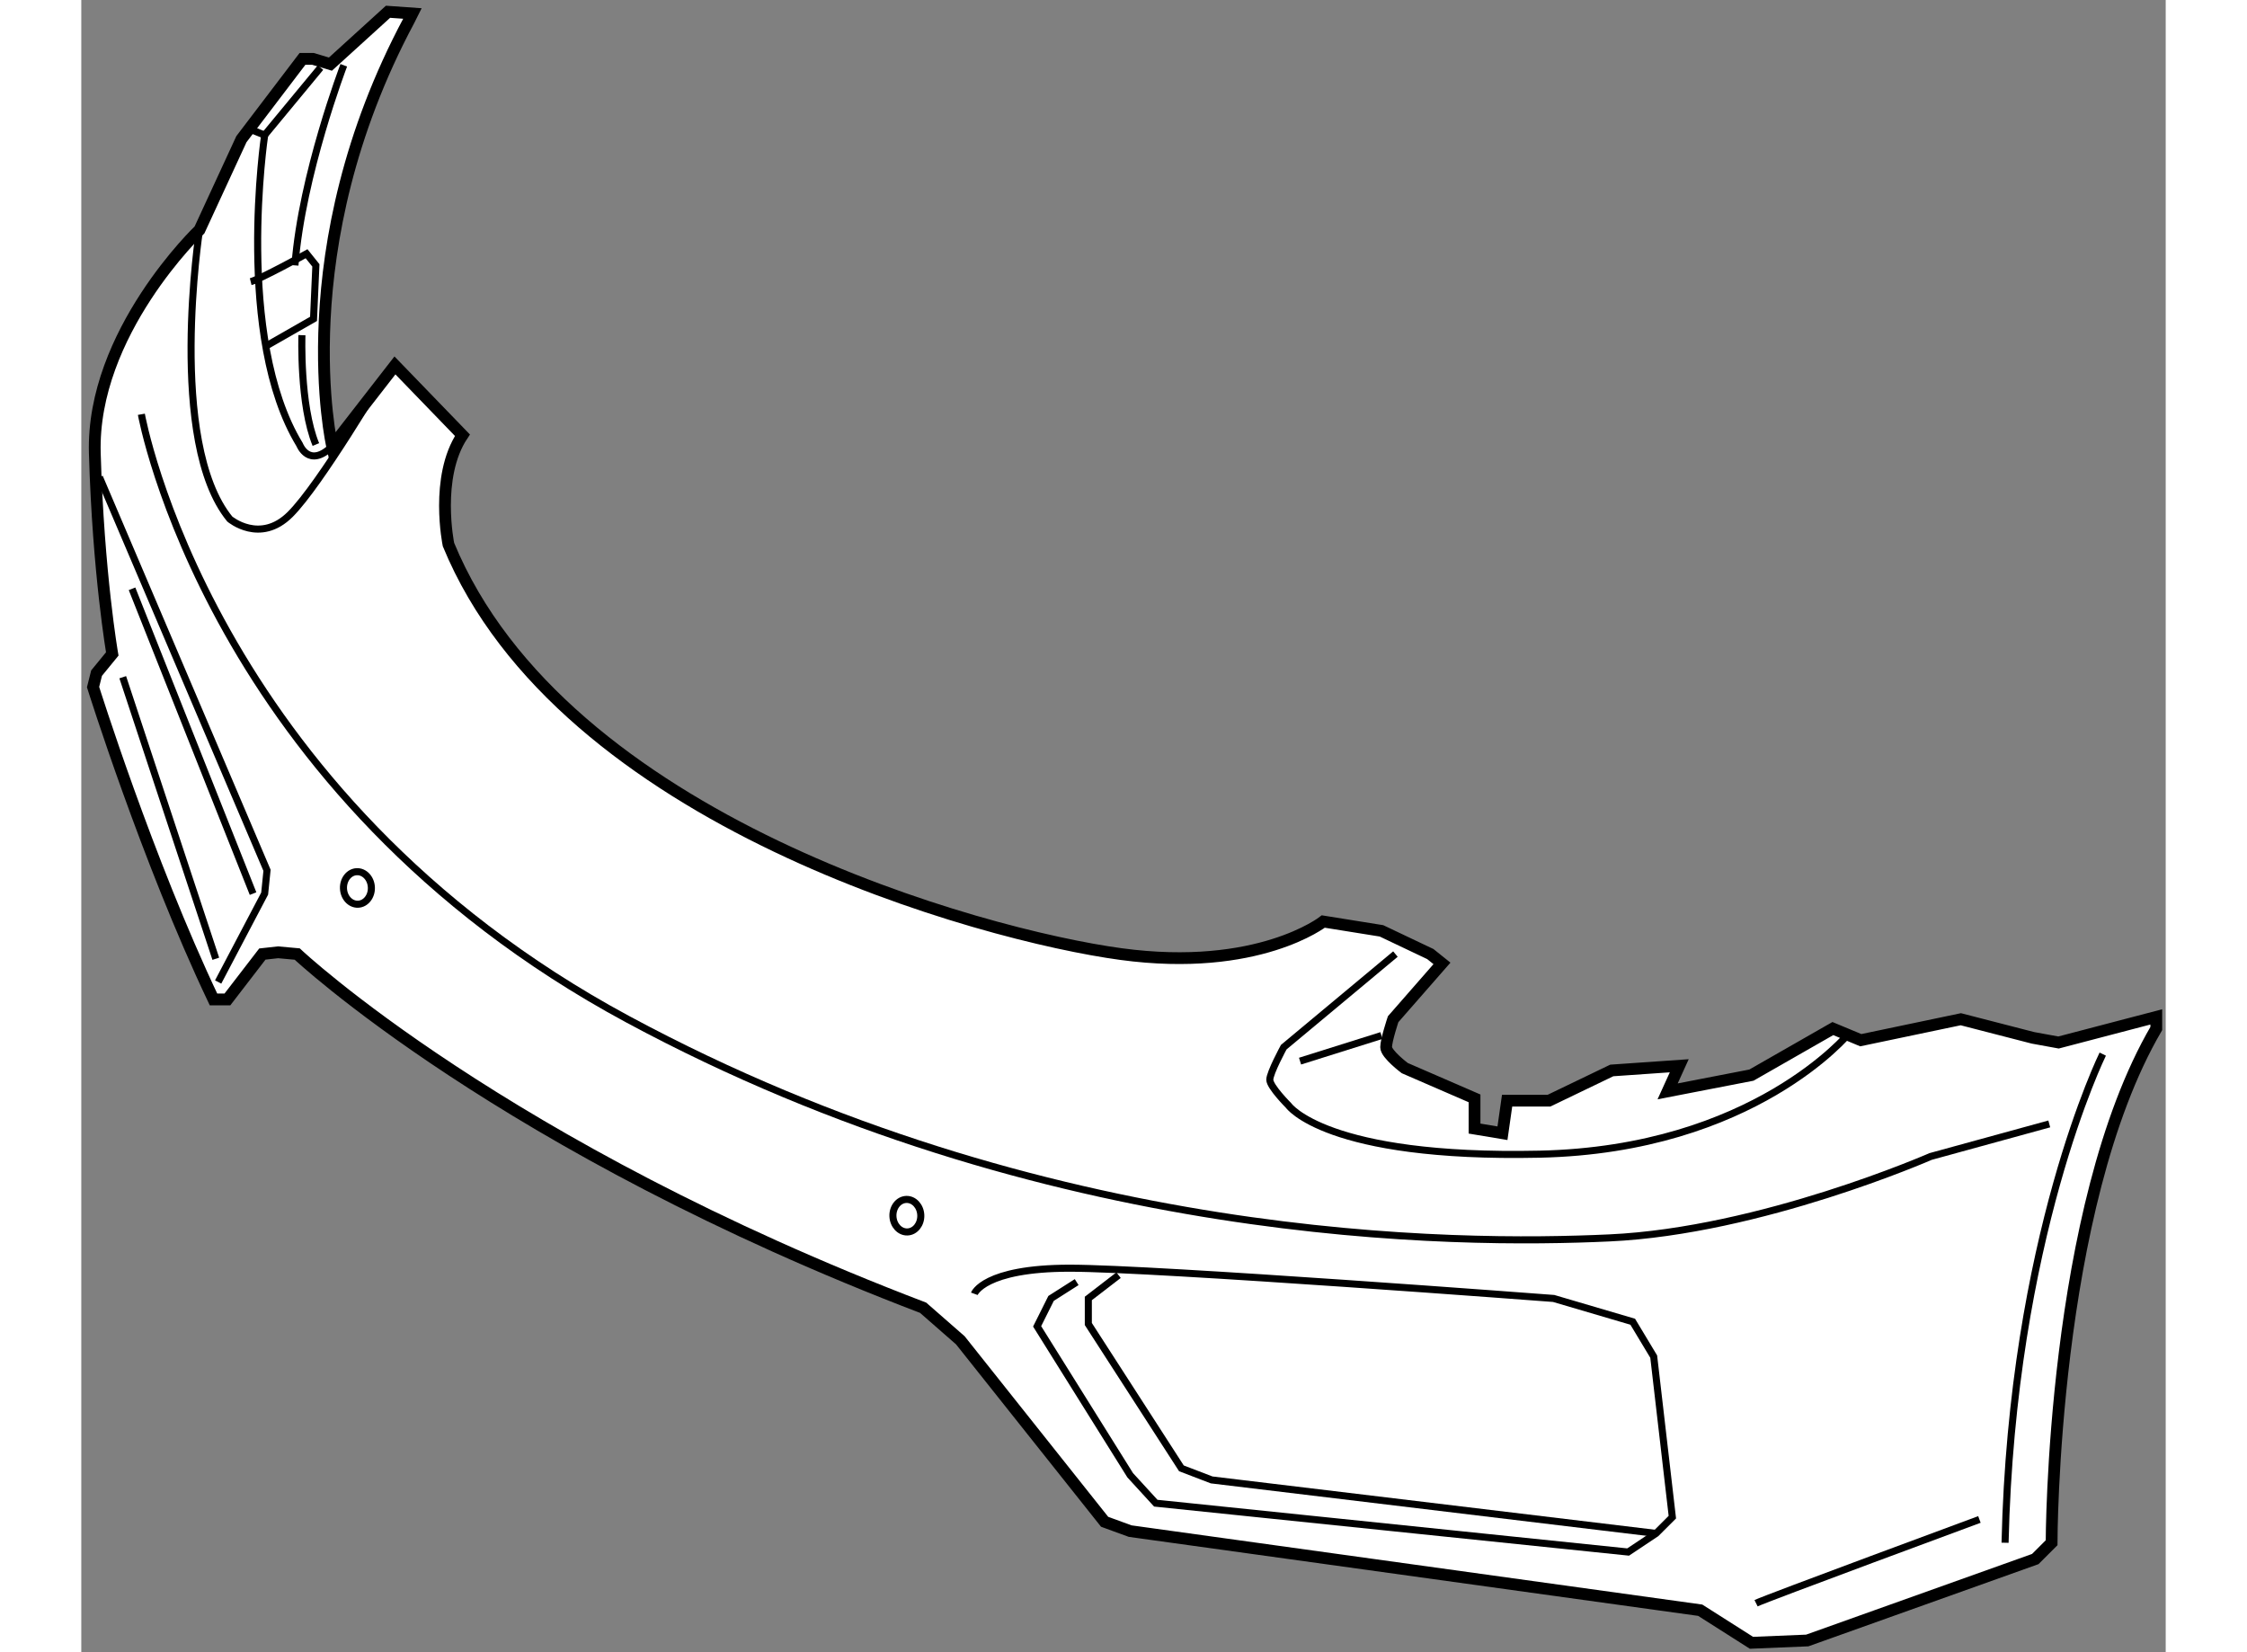 <?xml version="1.0" encoding="utf-8"?>
<!-- Generator: Adobe Illustrator 15.1.0, SVG Export Plug-In . SVG Version: 6.00 Build 0)  -->
<!DOCTYPE svg PUBLIC "-//W3C//DTD SVG 1.1//EN" "http://www.w3.org/Graphics/SVG/1.1/DTD/svg11.dtd">
<svg version="1.1" xmlns="http://www.w3.org/2000/svg" xmlns:xlink="http://www.w3.org/1999/xlink" x="0px" y="0px" width="244.8px"
	 height="180px" viewBox="53.672 53.493 88.507 70.155" enable-background="new 0 0 244.8 180" xml:space="preserve">
	
<rect x="53.672" y="53.493" width="88.507" height="70.155" fill="#808080" stroke="none"/>
	
<g><path fill="#FFFFFF" stroke="#000000" stroke-width="0.5" d="M64.323,72.442c0,0-1.926-8.374,3.261-18.08l0.148-0.296
			l-1.037-0.073l-2.445,2.223l-0.741-0.223h-0.445l-2.593,3.409l-1.779,3.852c0,0-4.594,4.372-4.446,9.484
			c0.148,5.114,0.741,8.522,0.741,8.522l-0.667,0.815l-0.148,0.592c0,0,2.297,7.335,5.113,13.263h0.592l1.483-1.927l0.667-0.074
			l0.814,0.074c0,0,8.694,8.2,26.577,15.019l1.58,1.382l6.126,7.706l1.085,0.396l24.205,3.359l2.176,1.383l2.369-0.098l9.682-3.458
			l0.693-0.692c0,0,0-14.227,4.445-21.834v-0.494l-4.15,1.087l-1.086-0.198l-3.063-0.79l-4.248,0.89l-1.186-0.494l-3.457,1.977
			l-3.559,0.69l0.494-1.087l-2.865,0.199l-2.666,1.283h-1.779l-0.197,1.383l-1.186-0.198v-1.283l-2.963-1.285
			c0,0-0.791-0.593-0.791-0.888c0-0.297,0.297-1.187,0.297-1.187l2.074-2.371l-0.494-0.396l-2.075-0.986l-2.469-0.396
			c0,0-2.766,2.173-8.595,1.382c-5.83-0.789-23.711-5.63-28.552-17.388c0,0-0.593-2.864,0.593-4.643l-2.866-2.964L64.323,72.442z"></path><path fill="none" stroke="#000000" stroke-width="0.3" d="M60.965,59.031l0.493,0.198c0,0-1.284,8.595,1.482,13.14
			c0,0,0.396,1.037,1.383,0.074"></path><line fill="none" stroke="#000000" stroke-width="0.3" x1="61.458" y1="59.229" x2="63.829" y2="56.363"></line><path fill="none" stroke="#000000" stroke-width="0.3" d="M64.817,56.265c0,0-1.777,4.643-2.074,8.496"></path><path fill="none" stroke="#000000" stroke-width="0.3" d="M60.865,65.453c0.396-0.099,2.372-1.186,2.372-1.186l0.396,0.494
			l-0.1,2.272l-2.074,1.185"></path><path fill="none" stroke="#000000" stroke-width="0.3" d="M63.04,67.725c0,0-0.099,2.964,0.592,4.643"></path><path fill="none" stroke="#000000" stroke-width="0.3" d="M58.692,63.254c0,0-1.384,9.016,1.284,12.277
			c0,0,1.285,1.085,2.569-0.199c1.283-1.284,3.952-5.828,3.952-5.828"></path><polyline fill="none" stroke="#000000" stroke-width="0.3" points="54.443,73.752 61.558,90.448 61.458,91.436 59.483,95.19 		"></polyline><line fill="none" stroke="#000000" stroke-width="0.3" x1="55.827" y1="78.494" x2="60.965" y2="91.436"></line><line fill="none" stroke="#000000" stroke-width="0.3" x1="55.432" y1="82.248" x2="59.383" y2="94.203"></line><path fill="none" stroke="#000000" stroke-width="0.3" d="M56.223,71.084c0,0,2.864,16.103,20.648,25.686
			c17.782,9.584,35.27,9.584,41.69,9.286c6.424-0.295,13.635-3.457,13.635-3.457l5.039-1.383"></path><path fill="none" stroke="#000000" stroke-width="0.3" d="M109.472,94.004l-4.742,3.953c0,0-0.592,1.086-0.592,1.382
			c0,0.297,0.791,1.088,0.791,1.088s1.58,2.271,10.668,2.074c9.09-0.196,13.141-5.138,13.141-5.138"></path><line fill="none" stroke="#000000" stroke-width="0.3" x1="105.422" y1="98.55" x2="108.879" y2="97.463"></line><path fill="none" stroke="#000000" stroke-width="0.3" d="M91.591,108.429c0,0,0.396-1.087,4.05-1.087
			c3.655,0,20.55,1.285,20.55,1.285l3.357,0.988l0.891,1.481l0.791,6.817l-0.691,0.69l-1.186,0.791l-20.057-2.074l-1.087-1.187
			l-3.951-6.322l0.592-1.186l1.087-0.692"></path><polyline fill="none" stroke="#000000" stroke-width="0.3" points="97.716,107.638 96.432,108.627 96.432,109.713 100.384,115.84 
			101.668,116.332 120.539,118.604 		"></polyline><path fill="none" stroke="#000000" stroke-width="0.3" d="M124.785,121.568c0.396-0.197,9.484-3.557,9.484-3.557"></path><path fill="none" stroke="#000000" stroke-width="0.3" d="M139.506,98.252c0,0-3.852,7.805-4.148,20.748"></path><ellipse transform="matrix(0.999 -0.039 0.039 0.999 -4.007 3.515)" fill="none" stroke="#000000" stroke-width="0.3" cx="88.721" cy="105.163" rx="0.592" ry="0.691"></ellipse><ellipse transform="matrix(0.999 -0.039 0.039 0.999 -3.482 2.599)" fill="none" stroke="#000000" stroke-width="0.3" cx="65.386" cy="91.239" rx="0.593" ry="0.691"></ellipse></g>


</svg>